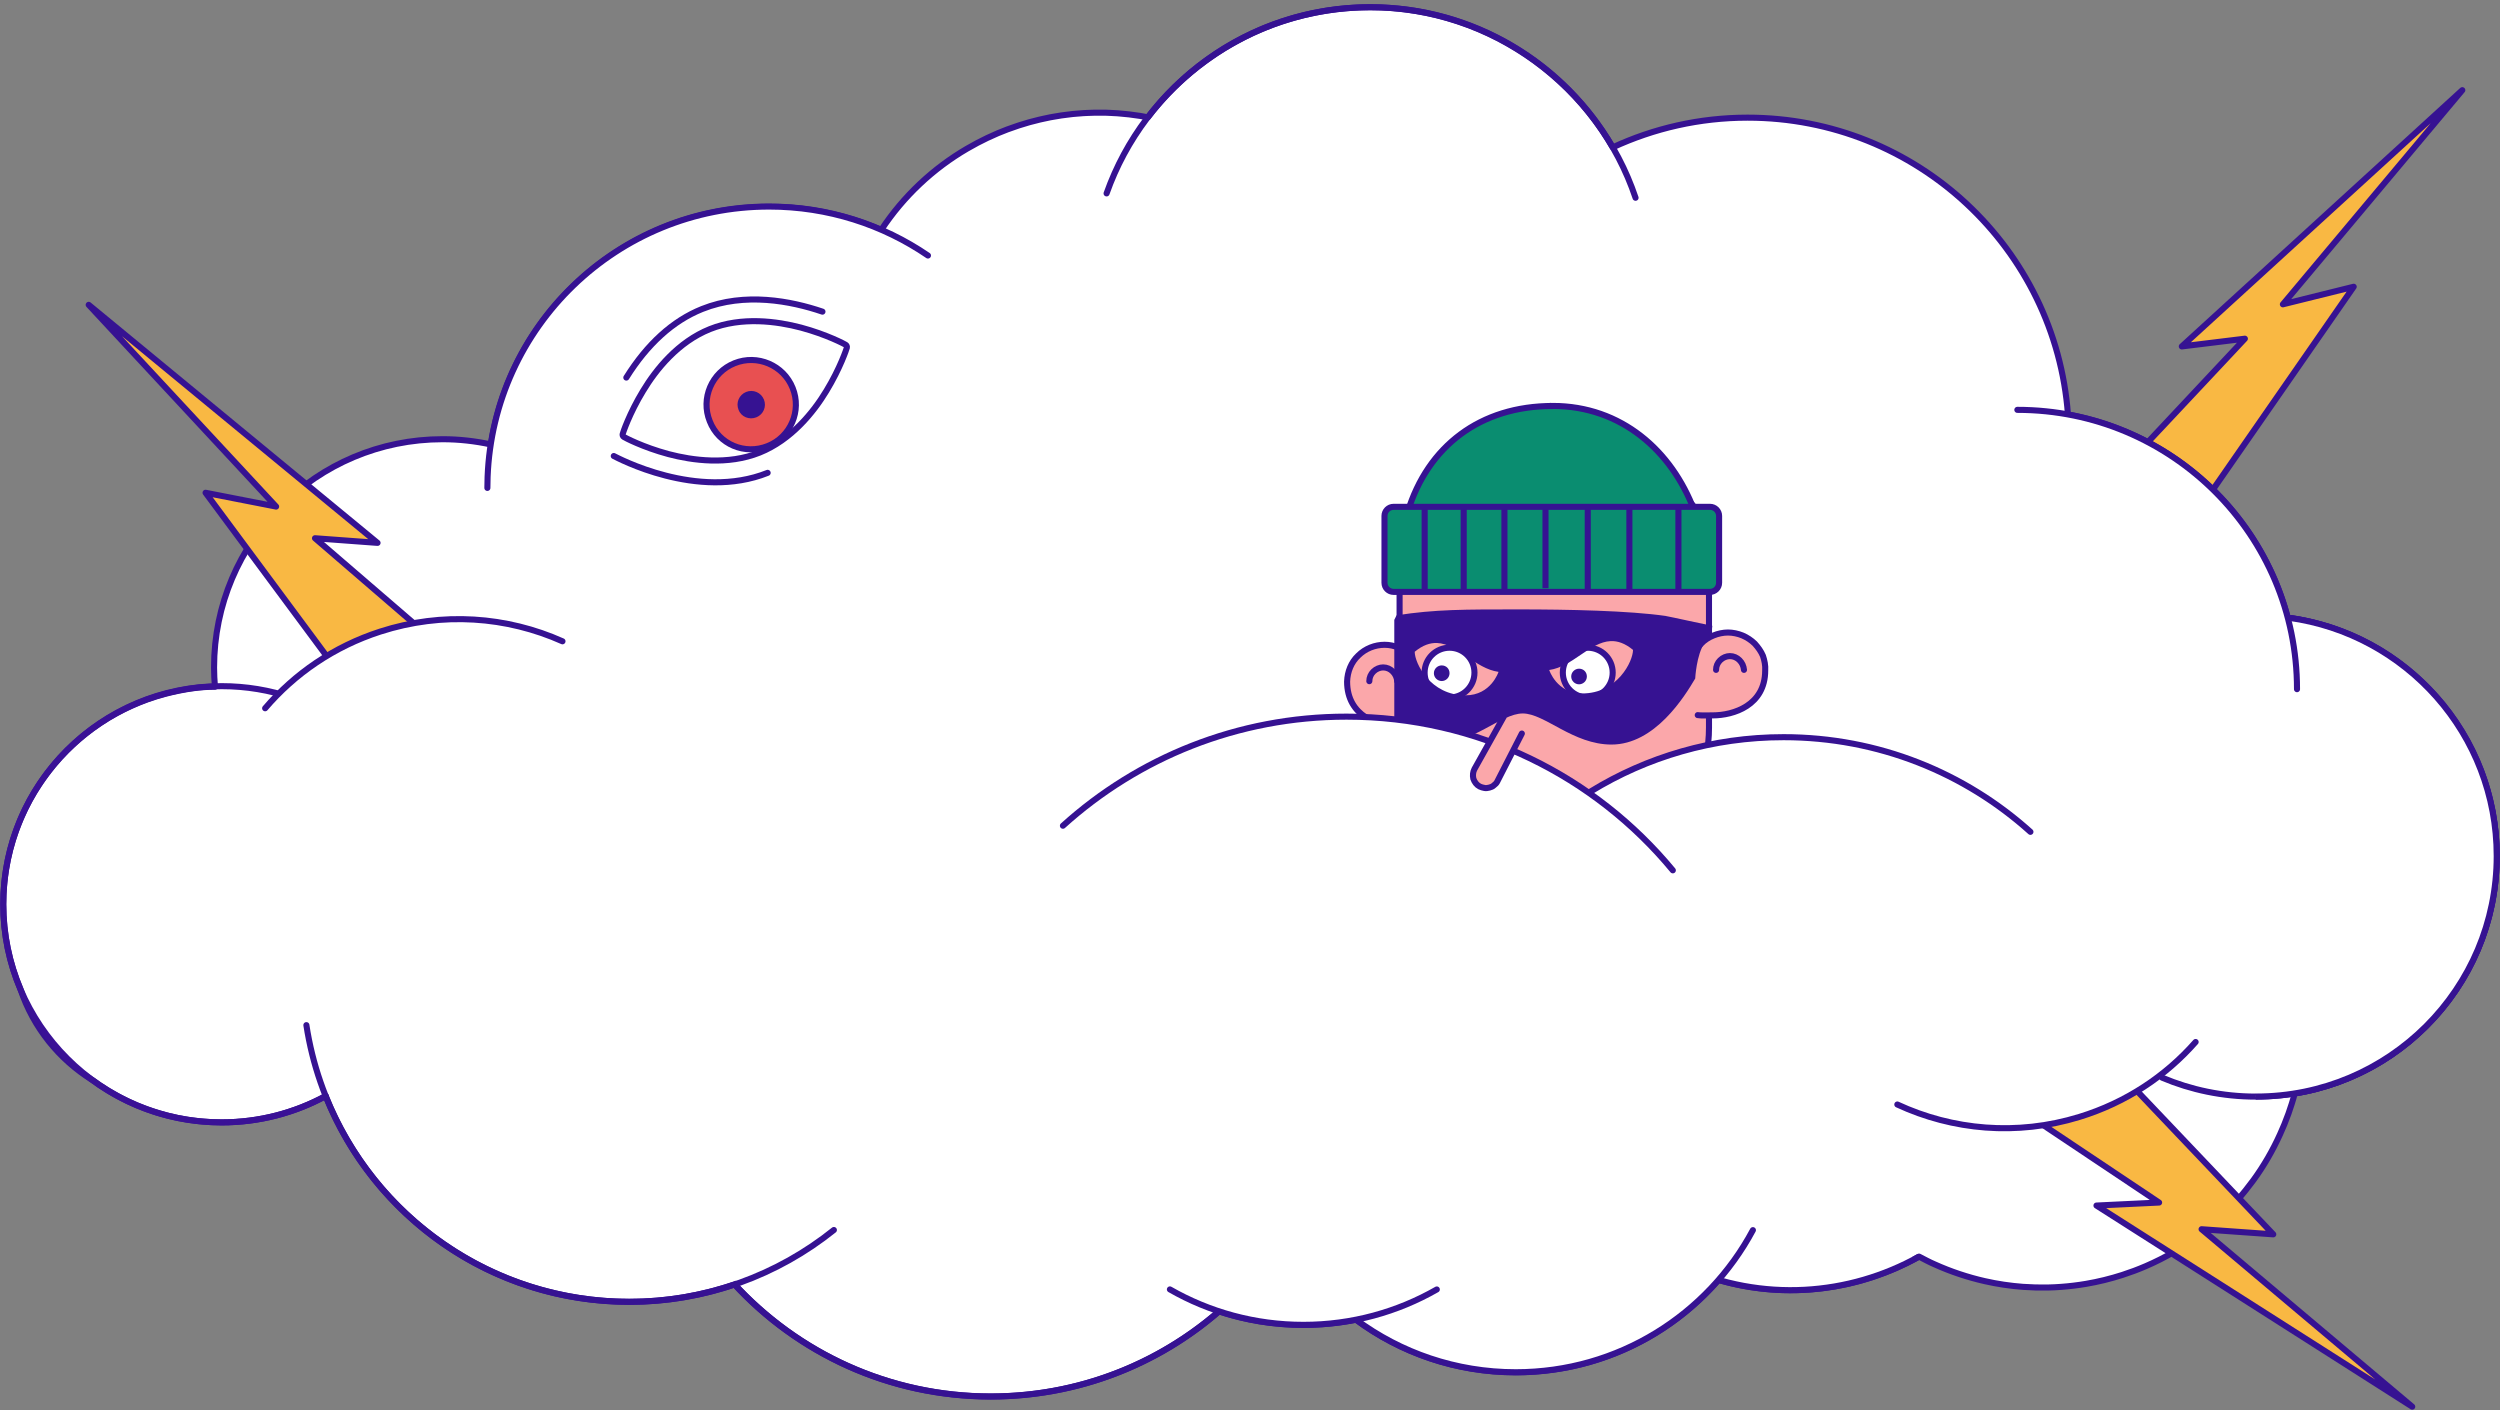 <svg width="617" height="348" viewBox="0 0 617 348" fill="none" xmlns="http://www.w3.org/2000/svg">
<rect x="0" y="0" width="617" height="348" fill="#808080" stroke="none"/>
<g clip-path="url(#clip0_1_3093)">
<path d="M379.011 199.638H372.329C370.828 199.638 369.598 198.409 369.598 196.91C369.598 195.401 370.828 194.172 372.329 194.172H378.384" fill="#FBA7AA"/>
<path d="M527.879 147.166L580.892 70.771L563.415 75.105L607.695 22.256L538.469 85.498L554.034 83.59L509.561 131.027" fill="#F9B843"/>
<path d="M527.879 147.166L580.892 70.771L563.415 75.105L607.695 22.256L538.469 85.498L554.034 83.59L509.561 131.027" stroke="#361292" stroke-width="1.5" stroke-linecap="round" stroke-linejoin="round"/>
<path d="M564.615 152.449C557.846 126.855 536.732 107.114 510.371 102.306C507.327 61.338 473.108 29.038 431.312 29.038C419.416 29.038 408.146 31.679 398.021 36.369C386.093 15.702 363.78 1.783 338.197 1.783C315.798 1.783 295.904 12.446 283.295 28.951C283.177 28.93 283.047 28.908 282.928 28.887C282.443 28.801 281.946 28.693 281.46 28.617C280.975 28.542 280.489 28.477 279.992 28.413C279.539 28.348 279.096 28.283 278.643 28.229C278.125 28.165 277.607 28.132 277.089 28.078C276.668 28.035 276.247 27.992 275.836 27.96C275.286 27.917 274.735 27.906 274.185 27.873C273.796 27.852 273.408 27.83 273.03 27.82C272.447 27.798 271.864 27.809 271.281 27.809C270.936 27.809 270.579 27.809 270.234 27.809C269.619 27.809 269.014 27.852 268.399 27.873C268.086 27.884 267.762 27.895 267.449 27.917C266.812 27.949 266.175 28.014 265.549 28.067C265.258 28.089 264.966 28.111 264.686 28.143C264.016 28.208 263.358 28.305 262.699 28.391C262.451 28.423 262.192 28.456 261.944 28.488C261.253 28.585 260.573 28.714 259.882 28.833C259.655 28.876 259.439 28.908 259.213 28.951C258.5 29.092 257.799 29.243 257.086 29.404C256.892 29.448 256.697 29.48 256.514 29.534C255.78 29.706 255.057 29.9 254.323 30.094C254.161 30.137 253.999 30.181 253.848 30.224C253.103 30.428 252.358 30.666 251.613 30.903C251.484 30.946 251.343 30.978 251.214 31.032C250.447 31.28 249.692 31.55 248.936 31.83C248.828 31.873 248.731 31.906 248.623 31.938C247.846 32.229 247.069 32.542 246.302 32.865C246.227 32.897 246.151 32.93 246.076 32.962C245.288 33.296 244.51 33.652 243.733 34.019C243.679 34.04 243.625 34.062 243.571 34.094C242.772 34.471 241.995 34.87 241.207 35.28C241.175 35.302 241.142 35.312 241.11 35.334C240.311 35.754 239.523 36.196 238.746 36.649C238.735 36.649 238.714 36.66 238.703 36.671C230.348 41.544 223.029 48.336 217.481 56.756C209.007 53.08 199.659 51.031 189.835 51.031C155.109 51.031 126.331 76.464 121.149 109.691C117.306 108.861 113.323 108.397 109.232 108.397C78.079 108.397 52.83 133.614 52.83 164.729C52.83 166.335 52.916 167.92 53.046 169.494C49.624 169.461 45.554 170 40.621 171.283C17.672 177.429 0.811 198.322 0.811 223.173C0.811 230.612 2.322 237.695 5.053 244.131C8.183 253.543 14.563 261.467 22.853 266.588C31.78 273.132 42.78 277.003 54.697 277.003C64.002 277.003 72.746 274.642 80.378 270.502C92.23 300.247 121.3 321.291 155.314 321.291C164.403 321.291 173.136 319.771 181.286 317.001C197.003 334.002 219.499 344.665 244.5 344.665C266.056 344.665 285.735 336.719 300.826 323.642C307.378 325.809 314.384 326.984 321.66 326.984C326.107 326.984 330.446 326.542 334.656 325.701C345.678 333.851 359.301 338.692 374.078 338.692C394.059 338.692 411.968 329.852 424.122 315.89C425.169 316.192 426.227 316.472 427.274 316.72C427.296 316.72 427.328 316.731 427.35 316.742C430.513 317.486 433.686 317.971 436.86 318.23C436.903 318.23 436.957 318.23 437 318.24C438.047 318.316 439.095 318.381 440.131 318.402H440.152C442.247 318.456 444.33 318.413 446.392 318.273C446.467 318.273 446.532 318.273 446.608 318.262C447.601 318.186 448.594 318.089 449.576 317.971C449.662 317.971 449.749 317.949 449.835 317.939C451.832 317.691 453.808 317.356 455.761 316.925C455.848 316.904 455.934 316.893 456.021 316.871C456.949 316.666 457.877 316.429 458.806 316.181C458.946 316.149 459.086 316.106 459.227 316.063C460.144 315.804 461.051 315.534 461.958 315.243C462.055 315.211 462.141 315.179 462.238 315.146C463.123 314.855 463.998 314.543 464.872 314.208C464.937 314.187 465.012 314.154 465.088 314.133C465.962 313.799 466.837 313.432 467.7 313.065C467.851 313.001 468.013 312.936 468.164 312.861C469.006 312.483 469.838 312.095 470.658 311.696C470.798 311.632 470.939 311.556 471.079 311.481C471.932 311.049 472.785 310.607 473.627 310.133C474.253 310.456 474.879 310.791 475.516 311.114C476.153 311.438 476.789 311.75 477.448 312.03C479.477 312.947 481.517 313.745 483.59 314.435C485.663 315.125 487.735 315.707 489.819 316.181C492.949 316.893 496.101 317.356 499.242 317.594C501.336 317.744 503.431 317.798 505.514 317.755C506.561 317.734 507.597 317.68 508.634 317.604C510.706 317.453 512.768 317.205 514.808 316.86C517.863 316.343 520.875 315.599 523.822 314.65C525.786 314.014 527.719 313.292 529.608 312.473C534.336 310.435 538.826 307.826 542.971 304.689C544.623 303.438 546.231 302.101 547.764 300.678C549.297 299.266 550.776 297.767 552.179 296.182C553.582 294.608 554.91 292.948 556.173 291.223C558.688 287.762 560.88 284 562.715 279.946C563.082 279.137 563.438 278.318 563.773 277.499C563.827 277.38 563.87 277.262 563.913 277.132C564.204 276.41 564.485 275.687 564.744 274.965C564.766 274.911 564.787 274.847 564.809 274.793C565.09 273.995 565.359 273.197 565.608 272.399C565.878 271.558 566.115 270.707 566.342 269.866C594.602 265.284 616.191 240.811 616.191 211.292C616.191 181.773 593.728 156.309 564.615 152.47V152.449Z" fill="white" stroke="#361292" stroke-width="1.5" stroke-linecap="round" stroke-linejoin="round"/>
<path d="M120.285 120.418C120.285 119.513 120.307 118.607 120.339 117.701C121.764 80.604 152.324 50.977 189.813 50.977C204.354 50.977 217.858 55.441 229.02 63.063" fill="white"/>
<path d="M120.285 120.418C120.285 119.513 120.307 118.607 120.339 117.701C121.764 80.604 152.324 50.977 189.813 50.977C204.354 50.977 217.858 55.441 229.02 63.063" stroke="#361292" stroke-width="1.5" stroke-linecap="round" stroke-linejoin="round"/>
<path d="M556.756 151.921C589.582 151.921 616.191 178.496 616.191 211.281C616.191 244.067 589.582 270.642 556.756 270.642C548.552 270.642 540.737 268.982 533.623 265.974" fill="white"/>
<path d="M556.756 151.921C589.582 151.921 616.191 178.496 616.191 211.281C616.191 244.067 589.582 270.642 556.756 270.642C548.552 270.642 540.737 268.982 533.623 265.974" stroke="#361292" stroke-width="1.5" stroke-linecap="round" stroke-linejoin="round"/>
<path d="M332.465 168.211C332.465 176.825 340.269 179.304 345.408 179.304C350.546 179.304 350.913 173.256 350.913 168.211C350.913 165.828 349.898 163.532 348.16 161.796C346.412 160.146 344.123 159.133 341.737 159.133C339.352 159.133 336.966 160.049 335.217 161.796C333.469 163.445 332.551 165.742 332.465 168.211Z" fill="#FBA7AA" stroke="#361292" stroke-width="1.5" stroke-miterlimit="10"/>
<path d="M337.949 168.114C337.949 167.197 338.316 166.367 338.964 165.731C339.612 165.084 340.529 164.718 341.35 164.718C342.267 164.718 343.098 165.084 343.735 165.731C344.383 166.378 344.75 167.197 344.836 168.114" stroke="#361292" stroke-width="1.5" stroke-linecap="round" stroke-linejoin="round"/>
<path d="M424.824 167.488C424.824 166.572 425.191 165.742 425.839 165.106C426.487 164.459 427.404 164.092 428.225 164.092C429.142 164.092 429.973 164.459 430.61 165.106C431.258 165.753 431.625 166.572 431.711 167.488" stroke="#361292" stroke-width="1.5" stroke-linecap="round" stroke-linejoin="round"/>
<path d="M408.188 226.968C408.188 232.38 399.833 236.681 389.643 236.681C379.453 236.681 371.098 232.283 371.098 226.968V198.365H408.274L408.177 226.968H408.188Z" fill="#FBA7AA" stroke="#361292" stroke-width="1.5" stroke-miterlimit="10"/>
<path d="M362.301 118.887H405.069C409.473 118.887 413.694 120.634 416.911 123.75C420.031 126.865 421.779 131.081 421.779 135.576V179.574C421.779 184.523 420.765 189.471 418.843 194.15C416.911 198.732 414.158 202.947 410.585 206.527C407.001 210.106 402.878 212.855 398.193 214.774C393.605 216.704 388.65 217.707 383.599 217.707C378.547 217.707 373.592 216.693 369.004 214.774C364.417 212.844 360.196 210.095 356.612 206.527C353.125 202.947 350.276 198.829 348.354 194.15C346.422 189.568 345.418 184.62 345.418 179.574V135.576C345.418 131.178 347.167 126.962 350.286 123.75C353.59 120.634 357.907 118.887 362.312 118.887H362.301Z" fill="#FBA7AA" stroke="#361292" stroke-width="1.5" stroke-miterlimit="10"/>
<path d="M383.21 100.193C365.323 100.193 352.381 110.101 347.404 126.402L418.131 125.992C412.604 111.254 400.115 100.182 383.21 100.182V100.193Z" fill="#0A8D70" stroke="#361292" stroke-width="1.5" stroke-miterlimit="10"/>
<path d="M372.76 194.15H368.539C367.892 194.15 367.255 193.87 366.791 193.417C366.327 192.954 366.057 192.317 366.057 191.671C366.057 191.024 366.337 190.388 366.791 189.924C367.244 189.46 367.892 189.191 368.539 189.191H378.265" stroke="#361292" stroke-width="1.5" stroke-miterlimit="10"/>
<path d="M365.399 158.486C369.069 158.486 372.102 157.02 372.102 155.274C372.102 153.441 369.069 152.061 365.399 152.061C361.729 152.061 358.695 153.527 358.695 155.274C358.792 157.02 361.729 158.486 365.399 158.486Z" fill="#4B3C38" stroke="#3F3086" stroke-width="1.5" stroke-miterlimit="10"/>
<path d="M388.768 158.486C392.438 158.486 395.471 157.02 395.471 155.274C395.471 153.441 392.438 152.061 388.768 152.061C385.098 152.061 382.064 153.527 382.064 155.274C382.064 157.02 385.098 158.486 388.768 158.486Z" fill="#4B3C38" stroke="#3F3086" stroke-width="1.5" stroke-miterlimit="10"/>
<path d="M417.828 161.882C418.292 160.783 418.929 159.683 419.847 158.853C420.678 157.937 421.779 157.29 422.88 156.837C423.981 156.384 425.266 156.104 426.464 156.104C427.662 156.104 428.947 156.384 430.048 156.837C431.149 157.3 432.25 158.034 433.081 158.853C433.912 159.769 434.646 160.783 435.1 161.882C435.467 162.982 435.747 164.265 435.65 165.462C435.65 174.076 427.846 176.555 422.707 176.555C422.124 176.555 419.469 176.631 419.005 176.491" fill="#FBA7AA"/>
<path d="M417.828 161.882C418.292 160.783 418.929 159.683 419.847 158.853C420.678 157.937 421.779 157.29 422.88 156.837C423.981 156.384 425.266 156.104 426.464 156.104C427.662 156.104 428.947 156.384 430.048 156.837C431.149 157.3 432.25 158.034 433.081 158.853C433.912 159.769 434.646 160.783 435.1 161.882C435.467 162.982 435.747 164.265 435.65 165.462C435.65 174.076 427.846 176.555 422.707 176.555C422.124 176.555 419.469 176.631 419.005 176.491" stroke="#361292" stroke-width="1.5" stroke-linecap="round" stroke-linejoin="round"/>
<path d="M391.856 172.146C395.256 172.146 398.009 169.397 398.009 166.001C398.009 162.605 395.256 159.855 391.856 159.855C388.456 159.855 385.703 162.605 385.703 166.001C385.703 169.397 388.456 172.146 391.856 172.146Z" fill="white" stroke="#361292" stroke-width="1.5" stroke-miterlimit="10"/>
<path d="M389.708 168.89C390.722 168.89 391.64 168.06 391.64 166.96C391.64 165.861 390.809 165.031 389.708 165.031C388.693 165.031 387.775 165.861 387.775 166.96C387.775 168.06 388.693 168.89 389.708 168.89Z" fill="#361292"/>
<path d="M357.745 172.146C361.145 172.146 363.898 169.397 363.898 166.001C363.898 162.605 361.145 159.855 357.745 159.855C354.344 159.855 351.592 162.605 351.592 166.001C351.592 169.397 354.344 172.146 357.745 172.146Z" fill="white" stroke="#361292" stroke-width="1.5" stroke-miterlimit="10"/>
<path d="M355.813 168.082C356.828 168.082 357.745 167.251 357.745 166.152C357.745 165.052 356.914 164.222 355.813 164.222C354.798 164.222 353.881 165.052 353.881 166.152C353.881 167.251 354.798 168.082 355.813 168.082Z" fill="#361292"/>
<path d="M422.027 125.086H343.939C342.699 125.086 341.693 126.09 341.693 127.329V143.835C341.693 145.073 342.699 146.077 343.939 146.077H422.027C423.267 146.077 424.272 145.073 424.272 143.835V127.329C424.272 126.09 423.267 125.086 422.027 125.086Z" fill="#0A8D70" stroke="#361292" stroke-width="1.5" stroke-miterlimit="10"/>
<path d="M351.604 124.979V145.818" stroke="#361292" stroke-width="1.5" stroke-miterlimit="10"/>
<path d="M371.25 223.432V231.614" stroke="#361292" stroke-width="1.5" stroke-linecap="round" stroke-linejoin="round"/>
<path d="M411.125 231.614H366.111" stroke="#361292" stroke-width="1.5" stroke-linecap="round" stroke-linejoin="round"/>
<path d="M361.242 124.979V145.517" stroke="#361292" stroke-width="1.5" stroke-miterlimit="10"/>
<path d="M371.293 124.979V145.592" stroke="#361292" stroke-width="1.5" stroke-miterlimit="10"/>
<path d="M381.428 124.979V145.172" stroke="#361292" stroke-width="1.5" stroke-miterlimit="10"/>
<path d="M391.855 124.979V145.743" stroke="#361292" stroke-width="1.5" stroke-miterlimit="10"/>
<path d="M402.133 124.979V146.207" stroke="#361292" stroke-width="1.5" stroke-miterlimit="10"/>
<path d="M414.232 124.979V145.635" stroke="#361292" stroke-width="1.5" stroke-miterlimit="10"/>
<path d="M375.707 201.535C374.552 201.535 373.689 201.826 372.825 202.689C371.961 203.551 371.67 204.414 371.67 205.567C371.67 206.139 371.961 207.864 375.124 214.764C375.416 215.055 375.696 215.055 375.696 214.764C379.151 207.864 379.151 205.858 379.151 205.567C379.151 204.414 378.859 203.551 377.996 202.689C377.704 202.117 376.841 201.535 375.696 201.535H375.707Z" fill="#361292"/>
<path d="M411.103 152.018C402.079 150.713 387.031 150.4 374.865 150.4C361.501 150.4 354.161 150.379 344.662 151.867C344.694 151.802 344.489 152.233 344.111 152.988V181.364C346.799 182.798 350.038 183.757 353.913 183.757C363.401 183.757 370.375 176.081 375.815 176.081C381.256 176.081 388.229 183.757 397.718 183.757C408.426 183.757 415.745 171.93 418.378 167.456C418.378 167.456 418.659 161.677 420.678 158.659C422.696 155.629 422.275 157.43 422.275 157.43L422.599 154.454C421.768 154.325 411.988 152.158 411.114 152.028L411.103 152.018ZM361.696 171.607C352.963 171.607 349.152 163.65 349.152 160.858C351.149 159.209 352.952 158.626 354.668 158.691C359.796 158.907 364.038 165.009 369.835 165.817C369.835 165.817 367.989 171.607 361.696 171.607ZM390.485 171.143C384.192 171.143 382.346 165.354 382.346 165.354C388.143 164.545 392.385 158.443 397.512 158.227C399.218 158.152 401.031 158.745 403.028 160.394C403.028 163.187 399.207 171.143 390.485 171.143Z" fill="#361292"/>
<path d="M377.229 223.432V231.614" stroke="#361292" stroke-width="1.5" stroke-linecap="round" stroke-linejoin="round"/>
<path d="M383.221 223.432V231.614" stroke="#361292" stroke-width="1.5" stroke-linecap="round" stroke-linejoin="round"/>
<path d="M389.211 223.432V231.614" stroke="#361292" stroke-width="1.5" stroke-linecap="round" stroke-linejoin="round"/>
<path d="M395.191 223.431V231.614" stroke="#361292" stroke-width="1.5" stroke-linecap="round" stroke-linejoin="round"/>
<path d="M401.182 223.432V231.614" stroke="#361292" stroke-width="1.5" stroke-linecap="round" stroke-linejoin="round"/>
<path d="M407.162 223.432V231.614" stroke="#361292" stroke-width="1.5" stroke-linecap="round" stroke-linejoin="round"/>
<path d="M349.152 272.852C349.152 222.634 389.913 181.935 440.184 181.935C490.454 181.935 531.215 222.644 531.215 272.852" fill="white"/>
<path d="M244.143 270.599C244.143 220.38 284.903 179.682 335.174 179.682C385.444 179.682 426.205 220.391 426.205 270.599" fill="white"/>
<path d="M262.332 203.788C280.845 187.056 305.392 176.868 332.324 176.868C364.741 176.868 393.714 191.627 412.852 214.796" fill="white"/>
<path d="M262.332 203.788C280.845 187.056 305.392 176.868 332.324 176.868C364.741 176.868 393.714 191.627 412.852 214.796" stroke="#361292" stroke-width="1.5" stroke-linecap="round" stroke-linejoin="round"/>
<path d="M392.58 195.336C406.43 186.83 422.73 181.935 440.184 181.935C463.62 181.935 484.982 190.776 501.109 205.298" fill="white"/>
<path d="M392.58 195.336C406.43 186.83 422.73 181.935 440.184 181.935C463.62 181.935 484.982 190.776 501.109 205.298" stroke="#361292" stroke-width="1.5" stroke-linecap="round" stroke-linejoin="round"/>
<path d="M375.589 181.04L369.512 192.91C369.329 193.277 369.048 193.557 368.681 193.827C368.4 194.107 367.947 194.29 367.58 194.377C367.213 194.463 366.749 194.56 366.382 194.474C365.917 194.377 365.55 194.29 365.183 194.107C364.449 193.74 363.899 193.007 363.618 192.177C363.435 191.347 363.521 190.528 363.899 189.795L371.336 176.501" fill="#FBA7AA"/>
<path d="M375.589 181.04L369.512 192.91C369.329 193.277 369.048 193.557 368.681 193.827C368.4 194.107 367.947 194.29 367.58 194.377C367.213 194.463 366.749 194.56 366.382 194.474C365.917 194.377 365.55 194.29 365.183 194.107C364.449 193.74 363.899 193.007 363.618 192.177C363.435 191.347 363.521 190.528 363.899 189.795L371.336 176.501" stroke="#361292" stroke-width="1.5" stroke-linecap="round" stroke-linejoin="round"/>
<path d="M525.613 267.354L561.041 304.635L543.349 303.373L595.336 347.166L517.409 297.53L532.867 296.786L498.281 273.671" fill="#F9B843"/>
<path d="M525.613 267.354L561.041 304.635L543.349 303.373L595.336 347.166L517.409 297.53L532.867 296.786L498.281 273.671" stroke="#361292" stroke-width="1.5" stroke-linecap="round" stroke-linejoin="round"/>
<path d="M541.879 257.166C534.474 265.586 524.716 272.119 513.198 275.655C497.74 280.41 481.85 278.9 468.26 272.593" fill="white"/>
<path d="M541.879 257.166C534.474 265.586 524.716 272.119 513.198 275.655C497.74 280.41 481.85 278.9 468.26 272.593" stroke="#361292" stroke-width="1.5" stroke-linecap="round" stroke-linejoin="round"/>
<path d="M189.456 116.699C172.131 123.631 152.322 112.958 151.48 112.548" stroke="#361292" stroke-width="1.5" stroke-linecap="round" stroke-linejoin="round"/>
<path d="M154.578 93.185C159.76 84.905 166.031 79.17 173.296 76.259C183.821 72.043 195.242 74.286 202.981 76.916" stroke="#361292" stroke-width="1.5" stroke-linecap="round" stroke-linejoin="round"/>
<path d="M187.459 111.707C179.611 114.844 170.878 113.626 164.995 112.074C158.637 110.37 154.168 107.977 153.984 107.847C153.714 107.686 153.596 107.395 153.682 107.093C153.725 106.877 155.312 102.058 158.723 96.452C161.886 91.212 167.316 84.388 175.217 81.218C183.065 78.081 191.798 79.299 197.681 80.852C204.039 82.555 208.508 84.948 208.692 85.078C208.961 85.24 209.08 85.531 208.994 85.832C208.951 86.048 207.364 90.867 203.953 96.473C200.79 101.713 195.306 108.559 187.459 111.707Z" stroke="#361292" stroke-width="1.5" stroke-linecap="round" stroke-linejoin="round"/>
<path d="M189.499 110.079C195.144 107.826 197.897 101.39 195.63 95.762C193.374 90.123 186.93 87.374 181.295 89.638C175.649 91.891 172.897 98.328 175.163 103.955C177.387 109.669 183.799 112.365 189.499 110.079Z" fill="#E85051" stroke="#361292" stroke-width="1.5" stroke-miterlimit="10"/>
<path d="M186.66 102.996C188.409 102.295 189.24 100.344 188.539 98.608C187.837 96.872 185.883 96.031 184.145 96.732C182.407 97.433 181.565 99.384 182.267 101.12C182.904 102.888 184.922 103.697 186.66 102.996Z" fill="#361292"/>
<path d="M273.104 47.732C282.57 20.963 308.143 1.783 338.195 1.783C368.247 1.783 394.489 21.48 403.654 48.81" stroke="#361292" stroke-width="1.5" stroke-linecap="round" stroke-linejoin="round"/>
<path d="M80.388 270.502C72.756 274.642 64.001 277.003 54.697 277.003C24.936 277.003 0.799 252.907 0.799 223.173C0.799 193.439 24.925 169.343 54.697 169.343C60.752 169.343 66.571 170.335 72 172.178" stroke="#3A1196" stroke-width="1.5" stroke-linecap="round" stroke-linejoin="round"/>
<path d="M415.432 312.677C434.873 321.464 456.333 319.804 473.636 310.122L415.432 312.677Z" fill="white"/>
<path d="M415.432 312.677C434.873 321.464 456.333 319.804 473.636 310.122" stroke="#361292" stroke-width="1.5" stroke-miterlimit="10"/>
<path d="M432.617 303.6C421.455 324.472 399.434 338.67 374.088 338.67C359.3 338.67 345.644 333.841 334.623 325.668" fill="white"/>
<path d="M432.617 303.6C421.455 324.472 399.434 338.67 374.088 338.67C359.3 338.67 345.644 333.841 334.623 325.668" stroke="#361292" stroke-width="1.5" stroke-linecap="round" stroke-linejoin="round"/>
<path d="M564.83 152.46C593.835 156.395 616.191 181.224 616.191 211.271C616.191 244.056 589.582 270.631 556.756 270.631" fill="white"/>
<path d="M564.83 152.46C593.835 156.395 616.191 181.224 616.191 211.271C616.191 244.056 589.582 270.631 556.756 270.631" stroke="#361292" stroke-width="1.5" stroke-miterlimit="10"/>
<path d="M497.881 101.152C535.997 101.152 566.902 132.019 566.902 170.087L497.881 101.152Z" fill="white"/>
<path d="M497.881 101.152C535.997 101.152 566.902 132.019 566.902 170.087" stroke="#361292" stroke-width="1.5" stroke-linecap="round" stroke-linejoin="round"/>
<path d="M205.801 303.567C191.983 314.65 174.431 321.281 155.336 321.281C114.974 321.281 81.533 291.665 75.617 253.004" stroke="#361292" stroke-width="1.5" stroke-linecap="round" stroke-linejoin="round"/>
<path d="M305.349 319.48C289.783 335.027 268.28 344.643 244.521 344.643C219.316 344.643 196.647 333.819 180.908 316.569" stroke="#361292" stroke-width="1.5" stroke-miterlimit="10"/>
<path d="M354.603 318.24C344.899 323.793 333.662 326.973 321.68 326.973C309.698 326.973 298.439 323.793 288.734 318.229" fill="white"/>
<path d="M354.603 318.24C344.899 323.793 333.662 326.973 321.68 326.973C309.698 326.973 298.439 323.793 288.734 318.229" stroke="#361292" stroke-width="1.5" stroke-linecap="round" stroke-linejoin="round"/>
<path d="M81.358 162.928L50.734 121.615L68.146 125.022L21.891 75.235L93.178 133.981L77.742 132.838L109.252 159.985" fill="#F9B843"/>
<path d="M81.358 162.928L50.734 121.615L68.146 125.022L21.891 75.235L93.178 133.981L77.742 132.838L109.252 159.985" stroke="#361292" stroke-width="1.5" stroke-linecap="round" stroke-linejoin="round"/>
<path d="M65.438 174.798C72.724 166.27 82.374 159.586 93.838 155.877C109.221 150.896 125.132 152.158 138.819 158.271" fill="white"/>
<path d="M65.438 174.798C72.724 166.27 82.374 159.586 93.838 155.877C109.221 150.896 125.132 152.158 138.819 158.271" stroke="#361292" stroke-width="1.5" stroke-linecap="round" stroke-linejoin="round"/>
<path d="M423.527 165.321C423.527 164.405 423.894 163.575 424.542 162.939C425.19 162.292 426.107 161.925 426.928 161.925C427.845 161.925 428.676 162.292 429.313 162.939C429.961 163.586 430.328 164.405 430.414 165.321" stroke="#361292" stroke-width="1.5" stroke-linecap="round" stroke-linejoin="round"/>
</g>
<defs>
<clipPath id="clip0_1_3093">
<rect width="617" height="347" fill="white" transform="translate(0 0.975)"/>
</clipPath>
</defs>
</svg>

